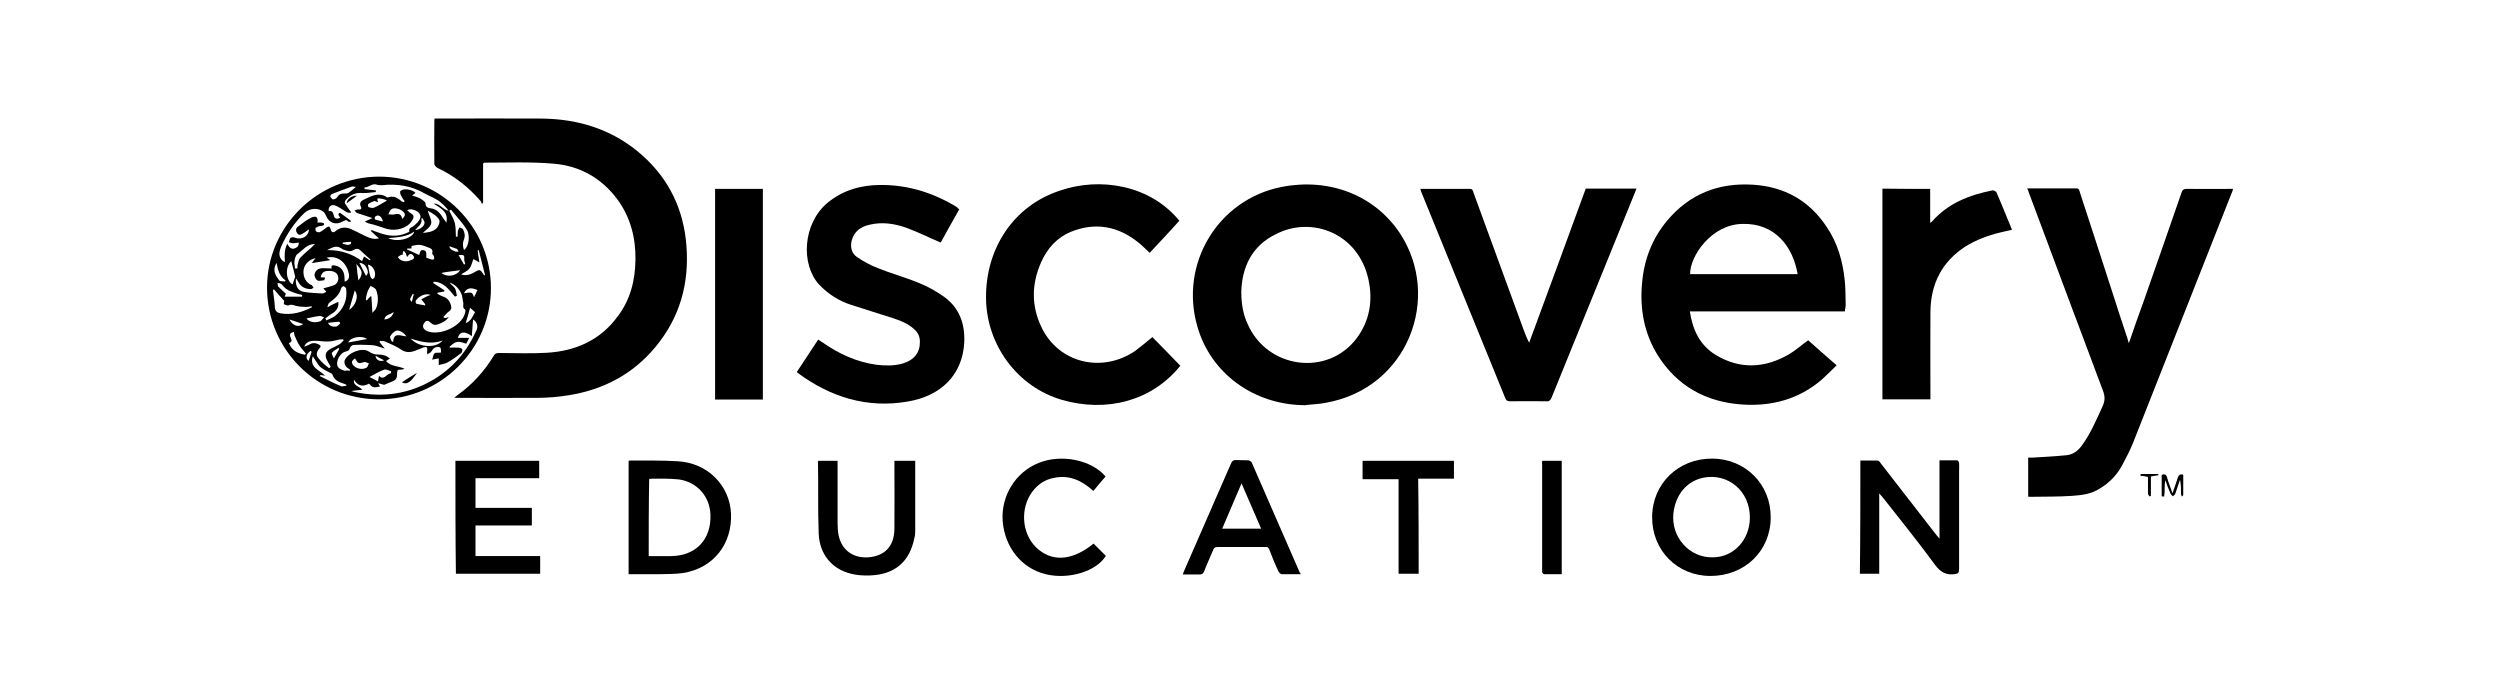 <svg xmlns="http://www.w3.org/2000/svg" xmlns:xlink="http://www.w3.org/1999/xlink" id="Capa_1" x="0px" y="0px" viewBox="0 0 1020.5 283.5" style="enable-background:new 0 0 1020.5 283.5;" xml:space="preserve"><g>	<path d="M200.4,117.6c0,25-20.5,45.4-45.7,45.4c-25.3,0-45.7-20.4-45.7-45.6c0-25,20.7-45.3,45.9-45.3   C180,72.2,200.4,92.6,200.4,117.6z M142.6,151.4c0.1-0.1,0.3-0.3,0.4-0.4c-0.7-0.5-1.5-1-1.9-1.6c-0.4-0.7-0.7-1.6-0.4-2.3   c1.2-3,6.8-5.3,9.5-3.8c1.2,0.7,2.3,1.4,3.7,1.4c1.1,0,2.2,0.1,3.1,0.4c0.7,0.1,1.4,0.8,2.2,1.2c-0.8,0.5-1.2,0.8-1.6,1.1   c2,2.3,5,1.9,7.5,3.1c-0.5,0.3-1.1,0.4-1.5,0.4c-1.1-0.1-1.5,0.1-1.5,1.4c0,2.3-0.4,2.9-2.7,3.7c-0.8,0.3-1.6,0.7-2.6,1.1   c-0.5-0.1-1.2-0.4-2.4-0.7c0.4,0.7,0.5,1.1,0.7,1.4c-2.7,0.5-2.9,0.5-4.5-1.2c-2.4,1.4-4.5,1-6.1-1.6c-0.4,2.6,2.2,2.6,3.4,4.1   c-1.5,0.1-2.7,0.3-4.5,0.5c0.8,0.3,1.2,0.4,1.8,0.5c11.3,2.3,22,0.7,32-5.3c7.9-4.8,13.6-11.6,17.3-20c0.8-1.8,0.1-3.5-1.4-4.4   c-0.1,2.2-0.4,4.4-0.5,6.8c-3-2.2-4.9-1.9-5.7,0.7c1.5,0,3,0,4.6,0c-0.4,1-0.8,1.6-1.2,2.4c-1.2-0.3-2.4-1-3.7-0.7   c-1.1,0.1-2.2,1.2-3.1,1.9c0,0.1,0.1,0.3,0.1,0.4c1.2,0,2.3-0.1,3.5,0c0.5,0,1.5,0.3,1.6,0.7c0.1,0.4-0.1,1.4-0.5,1.6   c-1.8,1.4-3.7,2.7-5.6,3.8c-1,0.5-2.3,0.7-3.5,1c0-1.1,0-1.9,0-2.7c-0.8,0.1-1.5,0.3-2.7,0.5c0.4-1.1,0.4-2,1-2.6   c0.5-0.4,1.5-0.1,2.6-0.3c0-0.5,0.1-1.6-0.3-2c-0.4-0.4-1.6-0.3-2.2,0c-0.7,0.3-1.1,1.2-1.6,1.8c-0.4,0.4-1,0.5-1.4,1   c-0.1-0.5-0.3-1-0.1-1.5c0.1-1.4-0.1-1.8-1.5-1.4c-1.2,0.4-2.3,1-3.5,1.4c-2,0.7-3.7,0.8-5.7-0.5c-1.9-1.4-4.4-2.3-6.5-3.3   c-0.5-0.3-1.4-0.1-2-0.3c-0.1,0.1-0.1,0.3-0.3,0.5c0.7,1,1.5,1.8,2.2,2.7c-1.2-0.3-2.3-0.8-3.4-1.1c-1.2-0.3-2.4-0.4-3.7-0.4   c-1.9-0.1-3.8-0.1-5.7,0c-0.5,0-1.2,0.7-1.4,1.1c-0.3,1.1-0.8,1.4-1.8,1.6c-1.9,0.4-3.5,2.9-3.5,4.9c0,1.5,0.8,2.3,3.3,3   C141.5,151.1,142.1,151.2,142.6,151.4z M143.2,90.1c0,0.1,0,0.3,0,0.4c-0.4,0-1,0.1-1.1-0.1c-0.8-1-1.5-0.3-2.2,0   c-2.7,1.6-5.6,0.7-6.8-2.3c-0.3-0.5-0.5-1.2-1-1.6c-2.2-1.8-5.6-1.6-7.8,0.4c-4.1,3.9-7.2,8.6-9.5,13.7c-0.3,0.7-0.5,1.5-0.7,2.3   c-0.3,1.8,0.7,3.5,2.2,4.1c-0.1-2.4-0.4-4.9,1-7.5c0.7,1.4,1.5,2.4,3,1.9c1-0.4,1.8-1,1.6-2.4c-0.8,0.1-1.5,0.3-2.2,0.3   c-0.5,0-1.2-0.3-1.8-0.4c0.3-0.7,0.3-1.5,0.7-1.8s1.2-0.3,1.8-0.1c2.6,1.1,5.7-0.5,5.7-3.4c-0.8,0.5-1.5,1.2-2.3,1.6   c-0.8,0.5-1.6,1.1-2.4,0.1c-0.8-1-0.7-2,0.1-2.7c1.8-1.4,3.5-2.7,5.4-3.7c2.2-1,3-0.3,2.7,2c0.3,0,0.5-0.1,0.8-0.1   c0.5,0,1.2,0.1,1.8,0.3c0,0,0.1,0.8,0,0.8c-0.5,0.3-1.1,0.3-1.8,0.4c-0.5,0.1-1.1,0.4-1.5,0.7c-0.3,0.3-0.1,1.1,0.1,1.4   c0.3,0.3,1.1,0.5,1.4,0.4c1-0.4,1.8-1.1,2.7-1.8c1.1-0.8,1.6-0.7,1.9,0.7c0.3,1.2,1.1,1.4,1.9,0.7c2.3-2,4.8-1.8,7.2-0.5   c1.9,0.8,3.7,1.9,5.6,2.7c1.5,0.7,3.1,1.2,5,0.7c-1.2-1.1-2.3-2-3.3-3c0.1-0.1,0.1-0.3,0.3-0.4c1,0.4,2,0.8,3,1.1   c3.8,1.4,7.5,1.8,11.3,0.1c0.4-0.1,1.1-0.5,1.1-0.7c-0.4-1.5,1.1-1.5,1.8-2.2s1.5-1.2,2-2c0.8-1,1.1-2.2,0.1-3.3   c-1.1-1.2-3.4-1.9-4.8-1.1c0.4,0.3,0.7,0.7,1.1,1c1.8,1.1,1.9,1.6,0.8,3.4c-1.9,3-6.4,4.2-9.9,3.3c-1.6-0.4-3.3-1.1-5-1.6   c-0.8-0.3-1.8-0.4-2.7-0.7c-0.4-0.1-1-0.4-1.6-0.8c1.2-0.5,2-0.8,3.1-1.4c-2.3-0.8-4.4-1.4-6.1-2c-0.5-0.1-0.8-0.7-1.2-1.1   c0.5-0.1,1-0.4,1.5-0.4c1,0.1,1.6-0.1,1.1-1.2c-0.7-1.2,0-2.2,0.8-2.6c3-1.4,5.9-3.3,9.4-1.5c0.3,0.4,0.7,0.4,0.8,0.4   c2.2-0.8,3.8,0,5.4,1.4c0.3,0.3,0.7,0.4,1.1,0.5c0.1-0.1,0.3-0.3,0.4-0.4c-0.4-0.4-0.8-1-1.1-1.5c-0.4-0.7-0.8-1.5-0.8-2.3   c0-0.4,1.1-1,1.8-1c1.6-0.1,3.3,0.3,4.5,1.4c-0.4,0.4-0.8,0.7-1.4,1.1c1.2,0.4,2.3,0.7,3.3,1.2c0.8,0.5,2.2,1.4,2.2,2   c0,1.5,1,1.9,1.9,2c3,0.3,4.2,2.3,5.6,4.5c0.3,0.4,0.7,0.8,1,1.4c1-4.5-2.4-5.9-5.2-7.8c2.6-0.1,3.8,2.6,6.1,2.9   c-0.8-1.1-1.8-2.2-2.9-3.1c-1.9-1.8-4.5-2.6-6.8-3.9c-5.3-3.1-11.3-4.1-17.4-3.4c-0.5,0-1.2,0-1.8-0.1c-2.2-1-3.5,1-5.4,1   c0,0.3,0,0.5,0,0.7c1.5,0.1,3.1,0.4,4.6,0.5c0,0.3,0,0.4,0,0.7c-1.8,0.1-3.7,0.5-5.4,0.4c-2.7-0.3-4.9,0.7-6.7,2.6   c-0.4,0.4-0.7,1.2-0.5,1.6c0.7,1.2,1.6,2.4,2.6,3.7c-1.4,0.5-2.2-0.3-3.3-1c-1.1-0.7-2.3-1.5-3.5-1.9c-1.6-0.4-2.7,0.8-2.4,2.4   c1.2-0.3,1.8,0.4,2,1.6c0.3,1.5,1.2,1.8,2.7,1.1c-0.3-0.4-0.5-0.7-0.7-1.1c-0.1-0.1,0-0.5,0.1-0.7c0.1-0.1,0.5-0.3,0.7-0.1   C140.3,88,141.8,89,143.2,90.1z M135.4,109.6c-0.3-1.2,0.1-1.5,1.4-1.2c2.3,0.4,3.7,2.2,3.8,4.6c0,0.7,0.1,1.4,0.1,2   c1.8-0.7,2.2-1.9,1.4-4.4c-1.4-4.2-4.9-6.4-8.8-5.4c0.4,0.3,1,0.5,1.5,1c-2.6,0.4-4.9,0.8-7.5,1.2c0.5-0.8,1-1.4,1.5-2   c-2.2,0.3-4.4,2.3-4.8,4.4c-0.5,2.3,0.4,4.9,2.3,6.1c0.3,0.3,0.7,0.3,1,0.5c0.3,0.3,0.4,0.7,0.7,1.1c-0.4,0.1-0.7,0.5-1.1,0.5   c-2.2,0-3.9-0.8-5-2.7c-0.3-0.4-0.5-1-1.1-1.6c-0.3,2.9,0.8,5,3,5.4c2.6,0.5,5.2,0.5,7.9,0.7c0.4,0,1-0.4,1.5-0.7   c-0.5-0.5-0.8-1-1.2-1.4c1.5-0.4,2.7-0.7,4.1-1.2c1.6-0.5,2.3-2.2,1.9-3.7c-0.4-1.6-2-2.4-4.4-2.2c-1.6,0.1-2.4,1-2.7,2.6   c0.5,0,1,0,1.8,0.1c-0.1,0.5-0.3,1.1-0.4,1.1c-1,0.1-2,0.4-2.7,0.1c-0.5-0.3-1.1-1.2-1.2-2c-0.1-1.5,1.1-2.9,2.9-3   C132.4,109.4,133.9,109.6,135.4,109.6z M183.2,129.4c-1.1,1.6-2.6,2.4-4.8,3.1c-1.4,0.4-2.2-0.4-3-1.1c-0.8-0.7-1.6-0.5-2.2,0.4   c-1.2,1.6-0.3,3.1,2.2,3.7c4.8,1.1,11.6-1.9,13.9-6.3c0.4-0.8,1-2.6,0.5-2.9c-1.2-0.8-0.5-1.8-0.7-2.7c-0.3-1.2-0.3-2.4-0.7-3.5   c-1-2.2-2.4-3.9-4.9-4.8c0.7,1,1.6,1.5,2.2,2.4c0.5,0.8,0.5,1.9,0.8,3c-0.3,0.1-0.5,0.3-0.8,0.4c-1.2-1.4-2.3-2.9-3.7-4.1   c-1.4-1.2-3.1-2-4.9-2c-0.1,0.1-0.3,0.4-0.3,0.5c1.5,1,3.1,2,4.6,3c0,0.1-0.1,0.3-0.1,0.5c-1,0.1-1.8,0.4-2.7,0.5   c0,0.1-0.1,0.3-0.1,0.4c0.7,0.4,1.4,0.8,2.2,1.1c1.8,0.5,2.9,1.8,3.4,3.7c0.3,1.1,0.1,1.8-0.8,2.4s-1.6,1.6-2.3,2.3   c0.1,0.1,0.1,0.1,0.3,0.3C181.7,130,182.3,129.7,183.2,129.4z M111.9,118.2c-0.1,0-0.3,0-0.5,0.1c0.3,2.4,0.7,4.8,0.8,7.2   c0.1,1.5,1,2.2,2.3,2.4c4.5,0.8,8.7-0.4,12.7-2.4c0,0,0-0.1,0.1-0.5c-0.8,0.1-1.6,0.3-2.3,0.3c-1.5-0.1-3-0.1-4.4-0.5   c-1.1-0.3-1.8-0.7-2.9-0.1c-0.4,0.1-1.2-0.3-1.8-0.5c-0.1-0.1,0-0.8,0.1-1.4C114.6,121.3,113.2,119.7,111.9,118.2z M134.3,150.3   c0.3-0.1,0.4-0.4,0.7-0.5c-0.4-0.7-0.8-1.4-1.2-2.2c-1.5-2.4-1.1-4.1,1.5-5.4c1.1-0.5,2.3-1.1,3.5-1.8c0.5-0.4,1-1,1.5-1.5   c-0.1-0.1-0.1-0.3-0.3-0.4c-0.5,0-1,0.1-1.5,0.1c-1.5,0.3-3,0.8-4.5,0.8c-1.8,0.1-3.7-0.3-5.6-0.3c-2.2,0-3.7,0.8-4.2,2.4   c0.7-0.3,1.2-0.4,1.8-0.7c1.2-0.8,2.4-1,3.9-0.3c1.2,0.5,1.2,1,0.4,1.8c-1.1,1.2-1.4,2.9-0.3,3.9C131.3,148,132.8,149,134.3,150.3z    M138.1,123.2c0.3,2.2-0.7,3.8-2.9,5c-0.8,0.5-1.6,1.2-2.4,1.8c0.1,0.3,0.3,0.5,0.4,0.8c1.1-0.5,2.3-1,3.3-1.6   c3.7-2.9,5.4-6.7,4.8-11.3c0-0.4-0.5-0.8-1-1.1c-0.1-0.1-0.8,0.4-1,0.7c-0.7,2.9-2.7,4.4-4.9,6.1c-0.4,0.3-0.5,1.1-0.8,1.6   c0.1,0,0.3,0.1,0.4,0.1C135.4,124.4,136.6,123.9,138.1,123.2z M184.1,85.6c-0.3,0.1-0.5,0.3-0.7,0.4c0.8,1.8,1.9,3.4,2.3,5.2   c0.4,1.8,0.3,3.7,0.4,5.4c0.3,0,0.5,0,0.7,0c0-0.8,0-1.6,0.1-2.4c0.1-0.4,0.4-0.8,0.7-1.4c0.4,0.3,1.2,0.4,1.4,0.8   c0.7,1.4,1,2.7,0.3,4.4c-0.5,1.2-0.4,2.7,0.1,4.1c2.4-1.9,2.3-6.5,1.2-8.3C188.9,91.1,186.4,88.4,184.1,85.6z M130.8,153.1   c-0.1,0.1-0.1,0.3-0.3,0.4c2.9,1.4,5.7,2.9,8.6,4.1c0.5,0.3,1.5-0.1,2.3-0.1c0-0.1,0-0.3,0-0.4c-0.3-0.1-0.5-0.3-0.8-0.4   c-2.2-0.7-4.1-1.4-4.9-3.8c-0.1-0.3-0.4-0.4-0.5-0.5c-1.4-0.8-3-1.4-4.2-2.4c-1-0.8-1.6-1.9-2.3-3c-0.4-0.5-0.7-1.1-1-1.6   c-1.5,4.6,2.6,5.6,5,7.9C131.7,153.3,131.2,153.1,130.8,153.1z M193.2,105.8c-0.5,1.4-0.8,2.9-1.6,3.8c-0.8,1.1-2.2,1.6-3.4,2.4   c2.3,0.8,4.1-0.1,5.9-1.1c1.6-1,2-0.8,3,0.7c0.1,0.3,0.4,0.5,0.5,0.8c0.1,0,0.3-0.1,0.4-0.1c-0.8-3.4-1.8-6.8-2.6-10.2   c-0.1,0-0.3,0-0.4,0.1c0.1,1.5,0.4,2.9,0.7,4.9C194.4,106.5,193.9,106,193.2,105.8z M151,106.3c0.1-0.1,0.1-0.3,0.3-0.3   c-1.4-1.2-2.9-2.6-4.2-3.8c-0.8-0.8-1.8-0.8-2.9-0.1c-0.5,0.4-1.4,0.5-2,0.4c-1.1-0.3-2.2-0.5-3-1.2c-2.2-1.4-3.9,0-5.7,0.8   c5.3-0.1,10.1,1.4,14.3,4.5c0.4-0.8,0.5-1.4,0.8-1.9C149.5,105.2,150.2,105.8,151,106.3z M174,105.2c0.7,0.3,1.6,0.5,2.4,0.8   c0.3,0,0.8-0.1,0.8-0.3c0.1-0.3,0-0.7-0.1-1.1c-0.1-0.4-0.8-1-0.7-1.2c0.5-1.6-0.5-2-1.6-2.4c-1-0.4-2-0.8-3.1-1s-2.2,0.1-3.3,0.3   c-0.1,0-0.1,0-0.4,0.1c0,0.3,0,0.7,0,1c-0.7,0-1.2,0.1-1.9,0.1c0,0.1,0,0.1,0,0.3c1.8,0.8,3.4,1.5,5,2.3c0.3-0.7,0.4-1.6,0.8-1.9   c0.4-0.3,1.6,0,1.8,0.3C174.2,103.2,174,104,174,105.2z M151.2,121c0.1,0,0.3,0,0.4,0c0.1,2,0.3,4.2,0.4,6.7   c0.7-0.8,1.2-1.2,1.5-1.8c1-2.4,1-5.2,0-7.6c-0.3-0.7-1.4-1.1-2.2-1.6c-0.4,0.7-0.8,1.2-1.1,1.9c-0.3,0.8-0.5,1.6-0.7,2.4   c-0.1,0.4-0.1,1-0.1,1.5c0.1,0,0.3,0.1,0.4,0.1C150.1,122.1,150.6,121.6,151.2,121z M174.6,86c0.5,2,1.8,3.9,1.4,5.3   c-0.4,1.5-2.2,2.6-3.4,3.8c2.2-0.3,4.5-0.4,6-2.4c0.5-0.8,1.1-2.2,0.7-2.9C178.4,88.1,176.6,87.1,174.6,86z M124.5,144.8   c0.1-0.1,0.3-0.3,0.4-0.4c-0.8-1.1-1.8-2-2.6-3.3c-0.8-1.2-1.4-2.6-1.9-3.8c-0.3-0.5-0.3-1.1-0.4-1.8c-1.4,0.3-2,0.8-1.4,2.2   c0.5,1.1,0.8,2-0.7,2.3C119.2,143.3,121.7,144.3,124.5,144.8z M120.4,109.6c0.3,0,0.5,0,1,0c0-0.5,0-1.1,0.1-1.5   c0.3-1,0.4-2.2,1.1-2.9c1.5-1.6,3.1-2.9,4.8-4.4c0.3-0.3,0.5-0.7,1.2-1.2c-3.4,0-5,2.6-7.2,4.1c-0.7,0.5-1.1,1.9-1.2,3   C120,107.4,120.4,108.5,120.4,109.6z M118.9,106.6c-2.7,2.4-2.2,8,0.5,9.5c0.4-1.1,0.8-2.2,1.1-3.1   C120,110.8,119.5,108.8,118.9,106.6z M145.3,76.3c-0.8-0.1-1.4-0.3-1.8-0.1c-2.7,1-5.3,1.9-8,3c-0.3,0.1-0.8,0.8-0.7,1   c0.3,0.5,0.8,1.2,1.1,1.2c0.7,0,1.5-0.4,1.8-1c0.7-1.1,1.5-1.4,2.7-1.4c0.7,0,1.4,0,1.9-0.3C143.3,78,144.1,77.3,145.3,76.3z    M123.3,121.1c0-0.3,0-0.5,0.1-0.7c-1-0.3-2-0.4-3-0.8c-1.1-0.4-2.3-0.8-3.3-1.5c-1-0.5-1.5-1.5-2.3-2.2c-0.4-0.3-1-0.3-1.5-0.4   c0.1,0.5,0,1.2,0.3,1.5c1,1,2,1.9,3.1,2.9c-0.1,0.3-0.3,0.7-0.5,1.2C118.7,121.1,121,121.1,123.3,121.1z M159.6,152.4   c0-0.3,0-0.5,0.1-0.8c-1-0.3-2-1-2.9-0.7c-2,0.7-3.8,1.8-6,3c1.4,0.7,2.3,1.1,3.5,1.8c0.1-0.8,0.3-1.6,0.4-2.3   C156.8,155.6,157.8,152.4,159.6,152.4z M154.3,82.6c-0.8-0.3-1.4-0.7-1.6-0.5c-0.8,0.3-1.8,0.7-2.4,1.2c-0.1,0.1-0.1,1.2,0.1,1.2   c0.7,0.3,1.6,0.5,2.2,0.3c1.9-0.8,3.5-1.9,5.3-2.9c-0.4-0.5-3.4-1.2-3.9-0.8C154,81.6,154.2,82,154.3,82.6z M144.9,146.3   c-1,0.7-1.6,1.4-1,2.4c1.1,1.8,3.9,2.4,5.7,1.4c0.5-0.3,0.7-1.2,1-1.8c-0.7-0.1-1.4-0.7-1.9-0.5   C146.1,148.5,146.3,148.5,144.9,146.3z M180.7,139c-4.4,1.6-8.4,0.7-13.1-0.8C171,142,178.1,142.2,180.7,139z M164.4,104   c-0.4,0-0.7,0-0.8,0.1c-0.4,0.3-0.8,0.5-1.2,0.8c0.3,0.4,0.5,0.8,1,1.1c1.8,1.1,3.4,0.7,5-0.1c0.8-0.4,0.8-1.1,0.1-1.8   c-0.8-0.8-1.5-0.5-2.3,0.8c-0.3-0.5-0.4-1-0.5-1.4c-0.3-0.4-0.5-0.7-0.8-1.1c-0.1,0.1-0.3,0.1-0.3,0.3   C164.4,103.1,164.4,103.5,164.4,104z M164.2,89.4c1.2-1.2,1.4-2,0.5-2.9c-1-1.1-3.5-1.9-4.8-1.2c-0.7,0.4-1,1.4-1.4,2.2   c0.7,0,1.4,0.1,1.9,0.1c0.1,0,0.4-0.1,0.7-0.1C162.9,87,163.8,87.5,164.2,89.4z M165.9,137.3c-1-1.5-3-2.7-4.2-2.3   c-1,0.4-1.9,1.4-2.4,2.3c-0.3,0.4,0.4,1.5,0.7,2.2c0.1,0,0.3,0,0.5,0C160.7,135.4,163.6,137.2,165.9,137.3z M125.1,130   c1,1.4,3.3,2,5.7,1.1c0.5-0.3,1-1.1,1.5-1.6c-0.7-0.1-1.4-0.7-1.9-0.5C128.5,129.2,126.7,129.7,125.1,130z M169.1,94.5   c-3.1,2.3-6.7,2.3-10.6,2.7C162.2,99.1,168.6,97.3,169.1,94.5z M112.9,107.3c-1.9,3-0.4,5.2,1.1,7.2c0.3,0.4,1.5,0.3,2.3,0.4   c0.1-0.1,0.3-0.3,0.3-0.4C114.2,112.9,113.4,110.3,112.9,107.3z M173.5,124.7c0-0.1,0.1-0.3,0.1-0.5c-0.1-0.1-0.3-0.4-0.4-0.5   c-0.4-0.5-0.8-1-1.2-1.5c0.7-0.4,1.4-0.8,2-1.1c0.5-0.3,1-0.4,1.8-0.7c-2.6-1-5.3,1-6.1,2.4c-0.1,0.3,0,1.1,0.3,1.2   C171.2,124.3,172.3,124.4,173.5,124.7z M190.1,131.9c2.2-0.8,2.9-2.9,3.8-4.5c-0.7-0.7-1.4-1.1-2-1.8   C191.3,127.8,190.8,129.7,190.1,131.9z M150.2,108c0.3,1.6,0.5,3.3,1,4.9c0.1,0.4,0.5,0.8,0.8,1c0.1,0.1,0.7-0.3,0.8-0.5   C153.8,111.2,152.3,108.4,150.2,108z M144.8,118.6c-0.8,2.7-1.5,5.3-2.3,7.9C145.3,124.7,146.6,120.7,144.8,118.6z M142.2,139.8   c2.6-0.4,5-1,7.6-1.4C147.8,136.8,142.9,137.6,142.2,139.8z M180.2,111.4c1.9,1.8,6,1.5,7.6-1.1   C185.2,110.7,182.5,110.9,180.2,111.4z M189.4,119.7c3.3-0.5,3.3-0.5,4.1,1.6c0.5-1.1,1-1.9,1.4-2.9   C192.1,117.2,190.5,117.5,189.4,119.7z M146.3,114.5c1.1-1.4,1.6-2.9,1.1-4.1c-0.4-1-1.2-1.6-1.9-2.7   C145.7,110.4,146,112.4,146.3,114.5z M149.4,112.6c1.1-1,0.8-2,0.4-2.9c-0.5-1.2-1.4-2.3-3.1-2.4   C147.6,109.2,148.5,110.8,149.4,112.6z M138.9,132c-0.1-0.3-0.3-0.4-0.4-0.7c-1.5,0.1-3,0.3-4.6,0.5c0.8,1.6,2.2,1.6,3.3,1.5   C137.7,133.3,138.3,132.6,138.9,132z M118.1,130.4c1.6,2.7,3.5,3.3,5.7,1.9C121.9,131.6,120.2,131.1,118.1,130.4z M169.5,93.9   c1.9-0.1,3.8-1.6,3.8-3c0-0.5-0.5-1.1-0.8-1.8c-0.1,0-0.4,0-0.5,0.1C172.5,91.6,170.6,92.4,169.5,93.9z M138.5,142.4   c-0.1-0.1-0.3-0.3-0.3-0.4c-1,0.7-2,1.1-2.7,2c-0.3,0.4,0.5,1.5,0.8,2.3C137.2,144.8,137.8,143.6,138.5,142.4z M156.3,90.4   c-0.5-2.2-1.9-3-3.1-2c-0.3,0.1-0.3,1.1-0.1,1.2C154,89.9,155.1,90.1,156.3,90.4z M189.4,108c0.1-0.1,0.4-0.1,0.5-0.3   c-0.1-0.5-0.4-1.2-0.4-1.8c0.1-1.8,0-1.9-2.3-1.8C188,105.5,188.7,106.7,189.4,108z M160.7,127.3c-1.2,1.2-3.5,1-3.8,3.1   C158.8,130.3,160.3,129.2,160.7,127.3z M126,147.3c0.4-1.2,0.8-2.4,1.2-3.7c-0.1-0.1-0.3-0.3-0.4-0.4c-0.5,0.5-1.2,1-1.4,1.5   C124.9,145.6,125.1,146.7,126,147.3z M183.4,100.5c0.3,1.5,1.6,1.8,2.6,2.2c0.3,0.1,0.8,0,1.2,0c-0.3-0.4-0.4-1-0.7-1.1   C185.6,101.3,184.5,100.9,183.4,100.5z M143.3,99.4c0-0.3,0-0.4,0-0.7c-1.1,0.1-2.3,0.1-3.4,0.3c0,0.1,0,0.4,0,0.5   C141,99.7,142.2,100.5,143.3,99.4z M156.8,147.1c-1.2-0.7-2.4-1.2-3.5-1.9C153.4,146.9,155,147.8,156.8,147.1z M168.9,120.2   c-0.1-0.1-0.3-0.3-0.4-0.3c-0.4,0.7-0.8,1.5-1.1,2.2c-0.1,0.3,0.4,0.7,0.7,1.2C168.5,122,168.6,121,168.9,120.2z"></path>	<path d="M197.2,66.7c0,5.3,0,10.6,0,16.1c-0.1,0.1-0.3,0.3-0.5,0.4c-0.1-0.4-0.3-0.8-0.5-1.1c-4.9-5.7-10.7-10.3-17.7-13.6   c-0.5-0.3-1.2-1.1-1.2-1.5c-0.1-6,0-11.8,0-17.8c0-0.3,0.1-0.4,0.1-0.8c0.5,0,1.1,0,1.6,0c13.9,0,27.9-0.1,41.8,0   c15.6,0.1,29.8,4.6,41.6,15.2c10.9,9.8,16.7,22.2,17.8,36.7c1.2,15.5-2.7,29.4-12.7,41.4c-9.1,11-21.1,17.3-35.1,19.6   c-4.2,0.7-8.7,1.1-12.9,1.1c-10.9,0.1-21.6,0-32.5,0c-0.4,0-0.8,0-1.6-0.1c0.7-0.5,1.1-0.8,1.5-1.1c6-4.4,10.7-9.5,14.6-15.9   c0.5-1,1.2-1.2,2.2-1.2c6.5,0,13.1,0.3,19.6-0.1c11.7-0.7,21.8-5.2,28.8-14.8c5.2-6.8,7.2-14.7,7.3-23.3c0.1-8.8-2-17.1-7.3-24.4   c-6.5-8.8-15.5-13.9-26.4-14.7c-9.3-0.8-18.6-0.4-28-0.4C197.4,66.6,197.4,66.7,197.2,66.7z"></path>	<path d="M753.1,127.1c-10.6,0-21.1,0-31.6,0c-10.5,0-21,0-31.7,0c1.1,7.5,4.1,13.9,10.6,17.8c9.9,6,20.1,5.4,29.9-0.3   c2.7-1.6,5-3.7,7.8-5.7c3.7,3.3,7.5,6.7,11.6,10.2c-2,2-3.9,3.9-6.1,5.9c-9.4,8-20.5,11-32.8,10.1c-14.6-1.1-26.1-7.5-34-19.9   c-5.7-9.1-7.5-19.2-6.5-29.7c0.8-9.5,4.1-18.1,10.2-25.4c9.1-10.9,21-15.6,35.1-14.7c12.8,0.8,23,6.5,30.1,17.3   c4.4,6.5,6.5,13.9,7.3,21.6c0.4,3.4,0.3,6.8,0.4,10.2C753.4,125.4,753.1,126.2,753.1,127.1z M733.8,111.9   c-2-11.6-9.5-20.8-22.4-20.5c-12.8,0.1-21.6,13.2-21.5,20.5C704.4,111.9,718.9,111.9,733.8,111.9z"></path>	<path d="M532.7,165.4c-20.8-0.1-38.4-12.9-43.9-32c-7.5-25.6,8.3-52,34.4-57.1c19.5-3.8,38,3.4,48.3,19   c17.1,26.1,3.3,63.1-30.2,69.1C538.4,165,535.5,165,532.7,165.4z M506.7,119c0,5.3,0.8,9.4,2.6,13.3c8,18.2,32.5,21.5,44.4,5.9   c5.4-7.2,6.8-15.5,4.9-24.1c-4.1-18.9-23.1-26-37.6-18.6C510.9,100.3,507,109.2,506.7,119z"></path>	<path d="M869,140.1c2-6,4.1-11.7,6.1-17.3c5.2-14.7,10.3-29.5,15.4-44.2c0.4-1.2,1-1.5,2.2-1.5c6.3,0.1,12.4,0,18.8,0   c-0.1,0.4-0.1,0.8-0.3,1.1c-13.6,34.4-27.1,68.7-40.7,103.1c-1.1,2.6-2.4,5.2-3.7,7.6c-2.2,4.5-5.4,8-9.8,10.6   c-3.4,2.2-7.2,2.6-11,2.9c-5.9,0.4-11.6,0.3-17.4,0.4c-0.3,0-0.4,0-0.7-0.1c0-5.2,0-10.5,0-15.9c0.5,0,1.1,0,1.8,0   c4.6-0.3,9.3-0.5,14-1c2.6-0.3,4.5-1.8,6-3.8c3.7-5,6-10.6,8.6-16.2c1-2.2,1-4.1,0.1-6.4c-10.1-26.8-20.1-53.7-30.2-80.7   c-0.1-0.5-0.4-1.1-0.7-1.8c6.8,0,13.5,0,20.1,0c1.2,0,1.2,1,1.4,1.6c4.4,13.3,8.7,26.8,13.1,40.3c2,6.4,4.2,12.9,6.3,19.3   C868.5,138.7,868.8,139.2,869,140.1z"></path>	<path d="M391.6,85.4C389,90,386.4,94.6,384,99c-4.8-2-9.1-4.2-13.7-5.9c-4.9-1.8-10.1-2.6-15.2-1.4c-3.7,0.8-6.5,2.7-7.5,6.7   c-0.5,2.6,0,5,2.2,6.5c2.6,1.8,5.4,3.3,8.4,4.5c5.7,2.3,11.7,3.9,17.4,6.3c3.4,1.4,6.7,3.3,9.7,5.4c6.4,4.6,8.7,11.2,8.3,18.9   c-0.8,13.1-9.5,21.6-23,23.9c-16.7,2.9-31.6-1.8-45-11.7c-0.1,0-0.1-0.1-0.3-0.4c2.9-4.4,5.7-8.7,8.7-13.2c0.5,0.4,1.1,0.7,1.5,1   c6.8,4.8,14.2,8.2,22.3,9.3c3.5,0.4,7.2,0.5,10.6-0.5c4.8-1.4,7.2-4.5,7.1-9c0-2-0.8-3.7-2.3-5c-2.4-2.2-5.3-3.4-8.3-4.4   c-5.9-1.9-11.7-3.7-17.6-5.6c-4.9-1.6-9.3-4.4-12.9-8.2c-7.6-8.2-6.8-25,3.5-33.5c6.4-5.2,13.7-7.2,21.8-7.2   c11.3,0,21.5,3.3,31,9.1C390.9,85,391,85.1,391.6,85.4z"></path>	<path d="M481.4,90.1c-3.9,4.4-8,8.7-12.1,13.1c-1.6-1.5-3.1-3-4.6-4.2c-8.3-6.7-17.6-8.4-27.5-4.4c-5.7,2.3-9.7,6.8-12.2,12.4   c-3.9,8.8-4.1,17.7,0.1,26.5c6.9,14.6,24.5,19,38.2,9.8c2.4-1.8,4.8-3.8,7.1-5.7c3.8,3.8,7.6,7.8,11.4,11.7   c-11.6,14.4-30.1,19.2-48.4,13.9c-18.1-5.3-30.6-22.3-30.9-41.2c-0.3-20.7,11.4-38.1,30.2-44.2C448.9,72.2,469.4,75.4,481.4,90.1z"></path>	<path d="M579.8,77.1c6.9,0,13.5,0,20.1,0c1.4,0,1.4,1,1.6,1.6c6.7,18.2,13.3,36.5,20,54.7c0.8,2.2,1.6,4.4,2.7,6.5   c7.8-21,15.4-41.9,23.1-62.9c6.8,0,13.6,0,20.7,0c-0.3,0.7-0.4,1.2-0.7,1.8c-11.3,27.8-22.6,55.6-33.9,83.4   c-0.5,1.2-1.1,1.8-2.4,1.6c-4.9-0.1-9.7,0-14.6,0c-1.1,0-1.6-0.3-2-1.4c-11.4-28-22.9-56.2-34.3-84.2   C580,77.9,579.9,77.6,579.8,77.1z"></path>	<path d="M787.9,77.1c0,4.6,0,9.1,0,13.9c0.3-0.3,0.5-0.4,0.7-0.5c6.5-7.5,15.2-10.9,24.8-12.8c0.4-0.1,1.2,0.4,1.5,0.7   c2.2,5,4.2,10.1,6.4,15.4c-1.6,0.4-3.3,0.7-4.8,1.1c-5,1.2-9.8,3-14.2,5.7c-9.7,6.3-14.2,15.4-14.3,26.7c-0.1,11.3,0,22.4,0,33.7   c0,0.7,0,1.2,0,2c-6.5,0-13.1,0-19.6,0c0-28.7,0-57.3,0-86C774.9,77.1,781.3,77.1,787.9,77.1z"></path>	<path d="M291.9,77.1c6.5,0,12.9,0,19.5,0c0,28.7,0,57.3,0,86c-6.5,0-12.9,0-19.5,0C291.9,134.3,291.9,105.8,291.9,77.1z"></path>	<path d="M759.4,188c2.4,0,4.8,0,7.1,0c0.4,0,1,0.7,1.2,1.1c7.3,9.5,14.8,19,22.2,28.6c0.5,0.7,1,1.2,1.8,2.2c0-10.9,0-21.4,0-32   c2.4,0,4.8,0,7.2,0c0.3,0,0.8,0.7,0.8,1.1c0.1,1,0,2,0,3.1c0,13.3,0,26.8,0,40.1c0,1.6-0.3,2-2,2.2c-3.5,0.4-5.7-1-7.8-3.8   c-6.9-9.4-14.2-18.5-21.4-27.6c-0.3-0.4-0.7-0.8-1.4-1.6c0,11.2,0,22,0,32.8c-2.7,0-5.3,0-7.9,0C759.4,218.8,759.4,203.5,759.4,188   z"></path>	<path d="M722.8,211.2c0,13.7-10.6,23.9-24.6,23.9c-13.6,0-23.9-10.5-23.8-24.1c0.1-13.6,10.7-23.9,24.6-23.8   C712.6,187.3,722.9,197.8,722.8,211.2z M714.3,211.2c0-10.7-8.8-18.2-19-16.2c-6.7,1.4-11.3,6.8-12.2,14.4   c-1.1,9.8,6.5,18.4,16.2,18.1C707.8,227.4,714.3,220.3,714.3,211.2z"></path>	<path d="M256.6,234.4c0-15.5,0-30.9,0-46.3c0.3,0,0.5-0.1,0.7-0.1c6.5,0,12.9-0.1,19.5,0.3c12,0.7,21.1,9.8,21.6,21.4   c0.5,12.4-7.2,22.2-19.5,24.2c-3.4,0.5-7.1,0.4-10.6,0.5C264.5,234.4,260.6,234.4,256.6,234.4z M264.8,227c3.1,0,6.1,0,9.1,0   c10.2-0.1,16.5-6.8,16.1-17c-0.3-7.5-5.6-13.3-12.9-14.3c-3.7-0.4-7.3-0.3-11-0.3c-0.4,0-0.7,0.1-1.1,0.1   C264.8,206.1,264.8,216.4,264.8,227z"></path>	<path d="M185.9,188.1c11.3,0,22.7,0,34.2,0c0,2.3,0,4.6,0,7.1c-8.7,0-17.3,0-26,0c0,4.1,0,8,0,12.1c7.6,0,15.2,0,23,0   c0,2.4,0,4.8,0,7.2c-7.6,0-15.2,0-23,0c0,4.2,0,8.3,0,12.5c8.8,0,17.6,0,26.4,0c0,2.4,0,4.8,0,7.2c-11.4,0-22.9,0-34.4,0   C185.9,218.8,185.9,203.6,185.9,188.1z"></path>	<path d="M530.9,234.4c-2.7,0-5.2,0-7.6,0c-0.4,0-1.1-0.5-1.4-1.1c-1.4-2.9-2.6-5.9-3.7-8.8c-0.4-1-0.8-1.4-1.9-1.2   c-6.4,0-12.8,0-19.3,0c-1,0-1.5,0.3-1.8,1.2c-1.2,3-2.6,5.9-3.7,8.8c-0.4,1-1,1.2-1.9,1.2c-2.2,0-4.4,0-6.8,0   c0.3-0.7,0.4-1.2,0.7-1.8c6.4-14.6,12.7-29,19-43.5c0.4-1,1-1.5,2-1.4c1.6,0.1,3.3,0,4.9,0.1c0.5,0,1.4,0.4,1.6,1   c6.5,15,13.1,29.9,19.6,44.9C530.8,233.7,530.8,233.9,530.9,234.4z M506.8,197.3c-2.7,6.4-5.3,12.4-7.9,18.5c5.4,0,10.6,0,15.9,0   C512.1,209.7,509.6,203.7,506.8,197.3z"></path>	<path d="M373.6,188.1c0,9.7,0,19.3,0,28.8c0,1-0.1,1.9-0.4,2.9c-1.9,9.5-8,14.8-18.2,15.1c-2.6,0.1-5.2-0.1-7.6-0.7   c-7.8-1.9-12.8-7.9-13.2-16.2c-0.4-9.8-0.1-19.6-0.3-29.4c0-0.1,0.1-0.3,0.1-0.5c2.6,0,5.2,0,7.9,0c0,0.7,0,1.4,0,2   c0,7.8,0,15.5,0,23.3c0,1.6,0.1,3.4,0.4,5c1.2,6.1,5.9,9.5,12.1,9.1c6.8-0.5,10.7-4.6,10.7-11.8c0.1-8.6,0-17.1,0-25.7   c0-0.5,0-1.2,0-1.9C368.3,188.1,370.9,188.1,373.6,188.1z"></path>	<path d="M451.3,194.5c-1.6,1.9-3.3,3.8-5,5.9c-4.6-4.2-9.8-6.7-16.2-5.3c-3.7,0.7-6.5,2.7-8.7,5.6c-5,6.7-4.4,16.9,1.5,22.7   c6.3,6.1,14.6,5.7,23.5-1.5c1.6,1.6,3.4,3.4,5,5c-3.8,6.3-15.1,9.8-24.5,7.5c-9.9-2.4-16.7-10.9-17.6-21.6   c-0.8-10.3,5.2-20,14.6-23.8C433.2,185.2,445.5,187.7,451.3,194.5z"></path>	<path d="M579.1,234.2c-2.7,0-5.3,0-8.2,0c0-12.8,0-25.6,0-38.6c-5,0-9.8,0-14.7,0c0-2.6,0-5,0-7.5c12.4,0,24.8,0,37.3,0   c0,2.3,0,4.8,0,7.3c-4.8,0-9.5,0-14.6,0C579.1,208.5,579.1,221.3,579.1,234.2z"></path>	<path d="M629.6,188.1c2.7,0,5.2,0,7.9,0c0,15.4,0,30.7,0,46.3c-2.4,0-4.8,0-7.2,0c-0.3,0-0.5-0.4-0.8-0.8c-0.1-0.3,0-0.5,0-0.8   c0-14.4,0-28.8,0-43.1C629.4,189.2,629.4,188.6,629.6,188.1z"></path>	<path d="M883.9,196c-0.5,2.2-0.1,4.5-0.5,6.7c-0.3,0-0.7-0.1-1-0.1c0-3,0-6,0-8.8c1.2-0.4,1.9-0.1,2.2,1.1c0.5,2,1.4,3.9,2.2,6.5   c0.8-2.4,1.6-4.5,2.2-6.5c0.4-1.1,1-1.5,2.2-1.1c0,2.7,0,5.4,0,8.2c0,0.3-0.4,0.5-0.5,0.7c-0.1-0.3-0.4-0.5-0.4-1   c0-1.9,0-3.8-0.4-5.9c-0.7,1.9-1.2,3.7-1.9,5.6c-0.1,0.5-0.7,0.8-1,1.2c-0.4-0.4-1-0.8-1.1-1.4C885.1,199.5,884.5,197.8,883.9,196z   "></path>	<path d="M873.8,193.5c2.4,0,4.9,0,7.2,0c0,0.1,0,0.4,0.1,0.5c-1,0.1-2,0.3-3.1,0.5c0,2.6,0,5.2,0,7.9c-0.1,0.1-0.4,0.1-0.5,0.3   c-0.3-0.4-0.7-0.8-0.7-1.2c0-2.3,0-4.5,0-6.8c-1.1-0.3-2-0.4-3.1-0.5C873.8,193.9,873.8,193.7,873.8,193.5z"></path>	<path d="M170.2,152.2c-2,3-3.9,5.3-6.1,3.8C166,154.8,167.9,153.5,170.2,152.2z"></path>	<path d="M145.7,79.9c-1.5,1.1-2.7,2-4.2,3.1C141.7,81.1,143.6,79.8,145.7,79.9z"></path></g></svg>